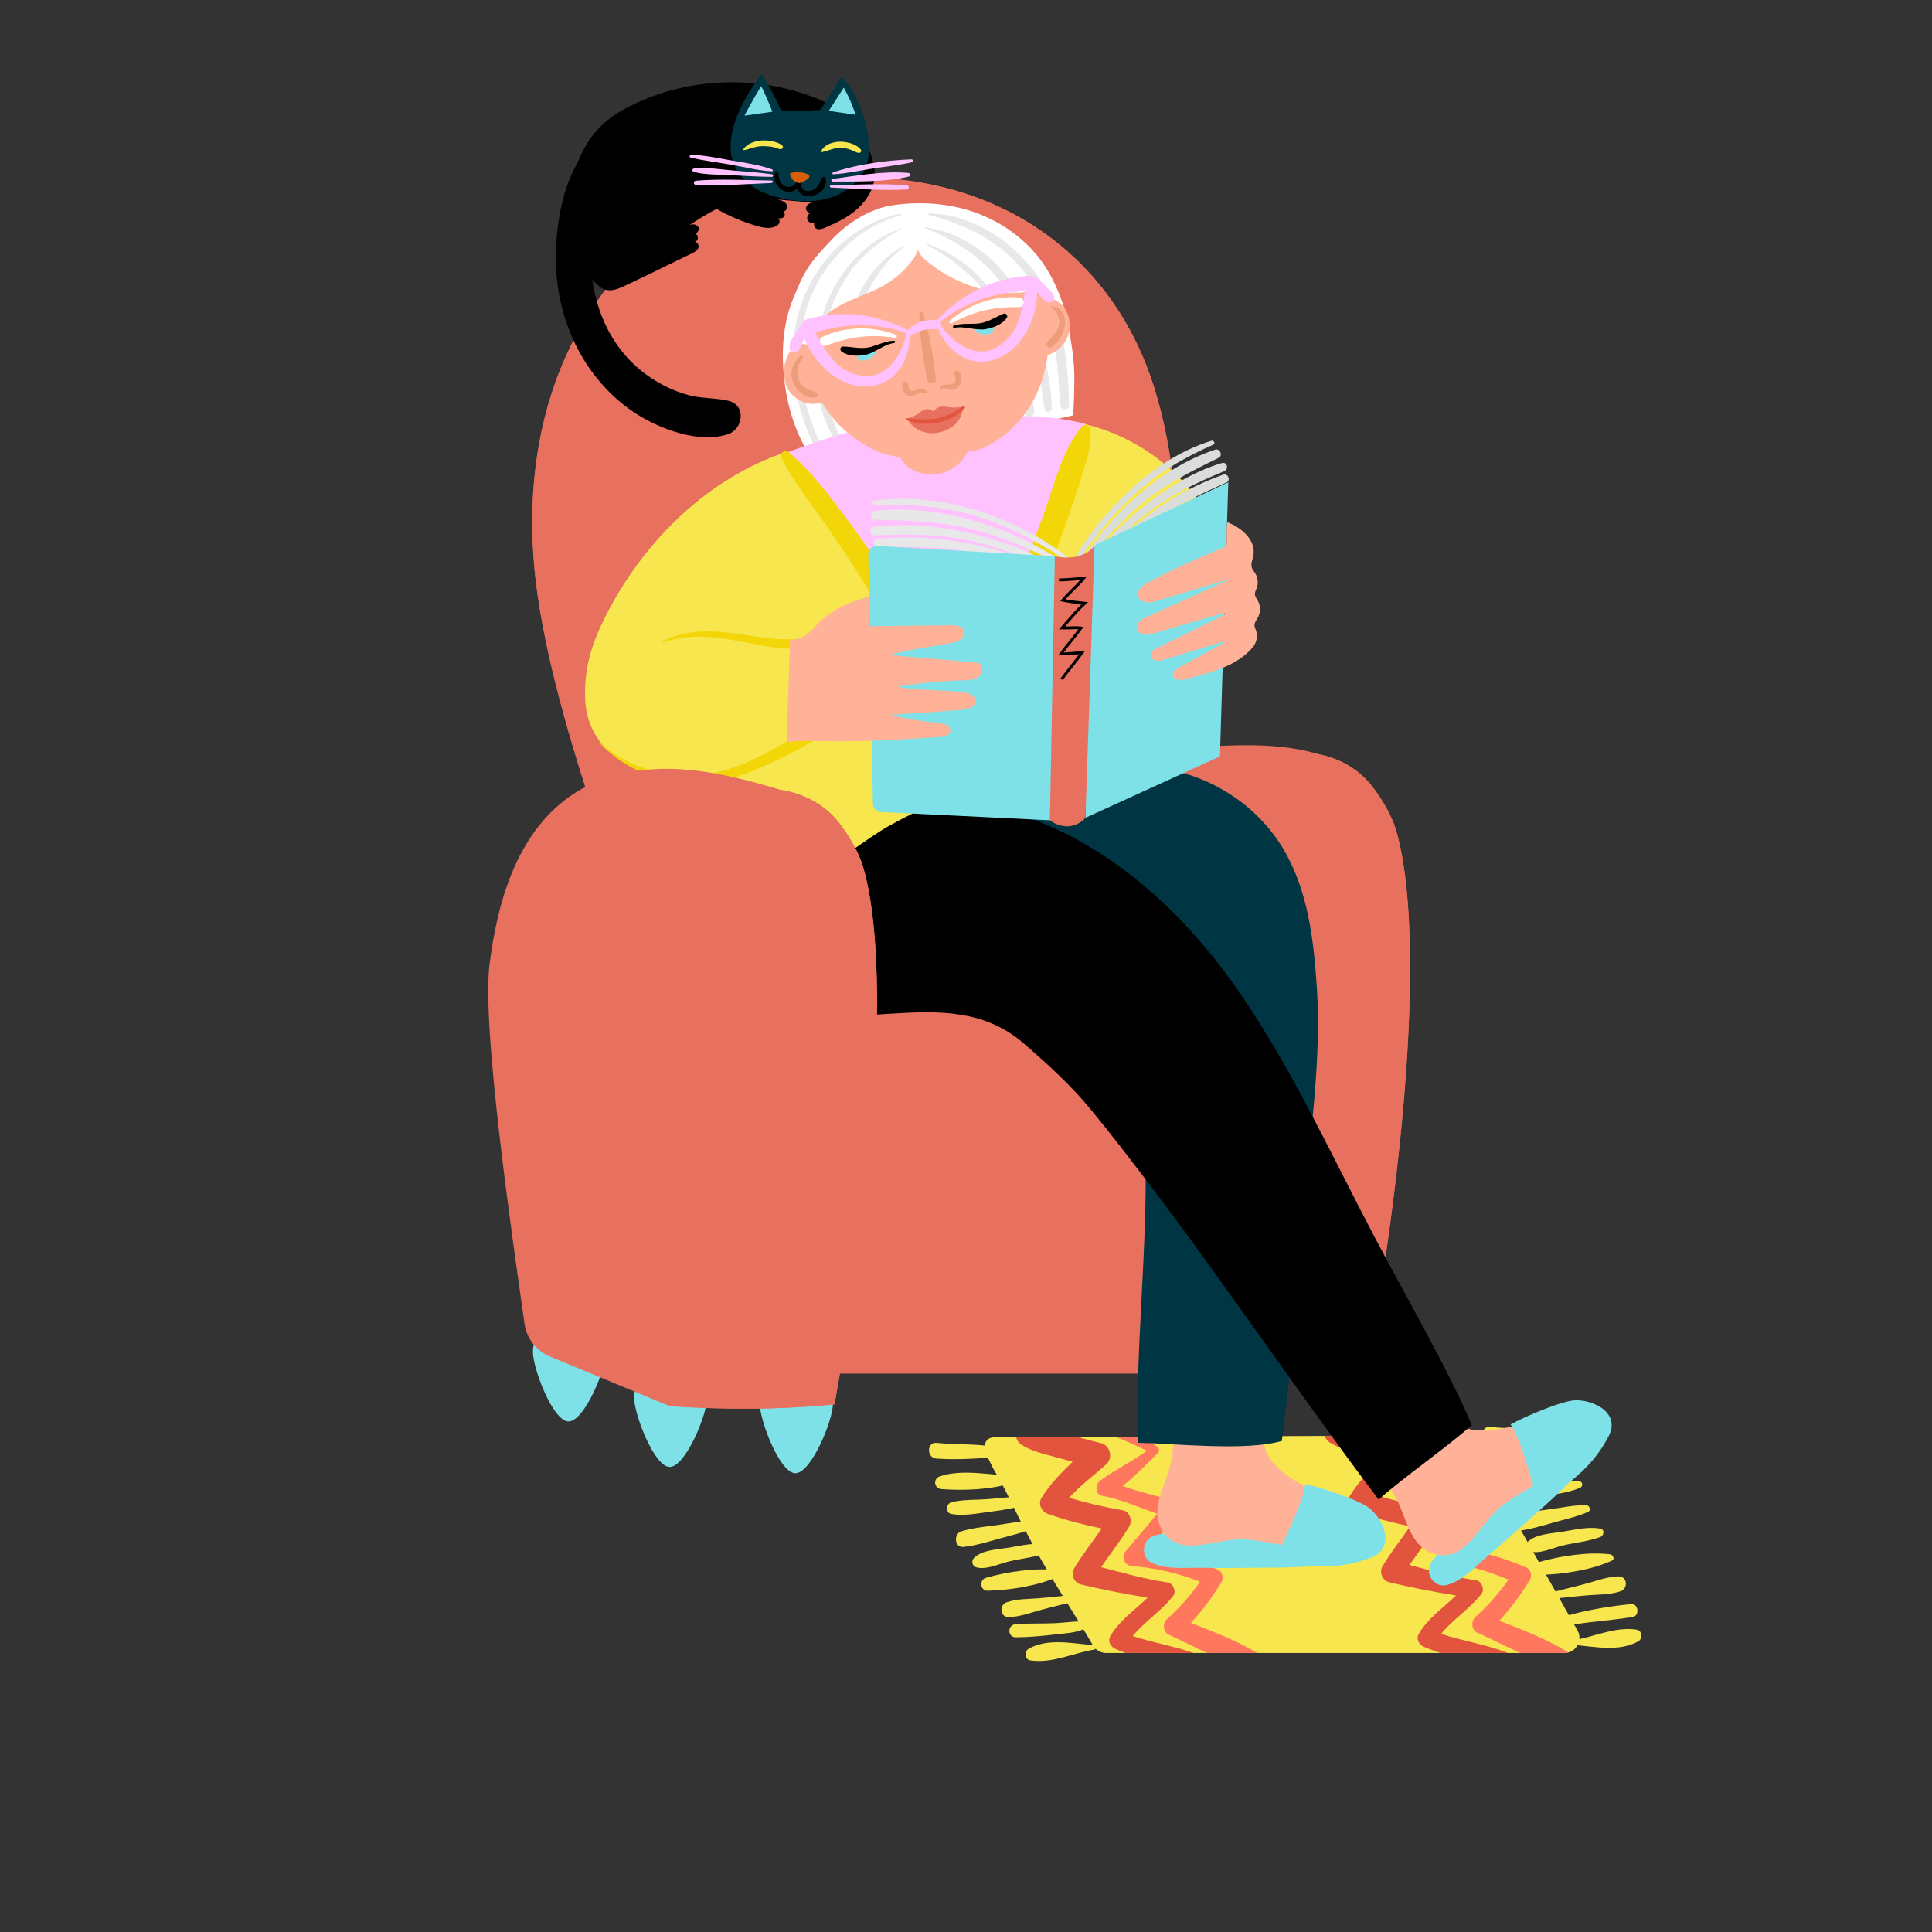 <?xml version="1.0" encoding="UTF-8"?>
<svg id="Illustrations" xmlns="http://www.w3.org/2000/svg" xmlns:xlink="http://www.w3.org/1999/xlink" viewBox="0 0 566.93 566.93">
  <rect x="0" y="0" width="566.93" height="566.93" fill="#333333" stroke="none"/>
  <defs>
    <style>
      .cls-1 {
        fill: none;
      }

      .cls-2 {
        fill: #ffb297;
      }

      .cls-3 {
        fill: #003643;
      }

      .cls-4 {
        fill: #e8705e;
      }

      .cls-5 {
        fill: #dbdddb;
      }

      .cls-6 {
        fill: #ff775c;
      }

      .cls-7 {
        fill: #ffc2ff;
      }

      .cls-8 {
        fill: #fff;
      }

      .cls-9 {
        fill: #e2543d;
      }

      .cls-10 {
        fill: #d85d09;
      }

      .cls-11 {
        fill: #f2d608;
      }

      .cls-12 {
        fill: #7ee1e8;
      }

      .cls-13 {
        fill: #7ee1e8;
      }

      .cls-14 {
        fill: #ed9d7a;
      }

      .cls-15 {
        clip-path: url(#clippath);
      }

      .cls-16 {
        fill: #f7e64d;
      }

      .cls-17 {
        fill: #e8e8e8;
      }
    </style>
    <clipPath id="clippath">
      <path class="cls-1" d="M459.02,485.05h-134.45c-1.59,0-3.05-.86-3.85-2.23-5.85-10.06-12.51-19.79-17.87-29.98-.71-1.34-1.42-2.69-2.12-4.03-3.1-5.89-5.7-12.01-9.15-17.64-.21-.34-.91-1.84-1.76-3.57-1.45-2.95-1.17-5.83,2.12-5.83l136.05-.57c1.6,0,3.08.86,3.87,2.26l31.04,54.97c1.67,2.96-.47,6.63-3.87,6.63Z"/>
    </clipPath>
  </defs>
  <path class="cls-16" d="M456.96,420.53c-6.36-1.75-13.2-1.11-19.73-1.79-2.92-.3-2.98,4.42,0,4.62,6.42.42,13.05-.04,19.44-.67,1.17-.11,1.56-1.8.29-2.15h0Z"/>
  <path class="cls-16" d="M459.06,428.42c-6.5-.34-14.63-2.02-20.89.16-2.05.71-1.65,3.56.5,3.72,6.44.49,14.49.2,20.67-1.78,1.16-.37.93-2.03-.28-2.09h0Z"/>
  <path class="cls-16" d="M463.32,434.66c-3.79-.26-7.56.34-11.34.61-3.42.25-7.08.03-10.41.91-1.6.43-1.78,3.1,0,3.42,3.49.63,7.18-.09,10.66-.56,3.85-.52,7.75-.94,11.36-2.42,1.03-.42.92-1.9-.27-1.98h0Z"/>
  <path class="cls-16" d="M465.46,441.67c-3.61-.04-7.34.77-10.91,1.25-3.36.45-6.72.78-9.98,1.76-2.41.72-2.1,4.91.62,4.59,3.66-.43,7.13-1.48,10.67-2.49,3.39-.97,6.91-1.69,10.13-3.12,1.01-.45.44-1.97-.54-1.99h0Z"/>
  <path class="cls-16" d="M469.61,448.55c-3.6-.59-7.33.27-10.89.89-3.22.56-8.14.63-10.52,3.1-.84.88-.48,2.39.72,2.72,3,.82,6.66-1.04,9.6-1.74,3.65-.87,7.58-1.19,11.09-2.51,1.04-.39,1.37-2.23,0-2.45h0Z"/>
  <path class="cls-16" d="M472.47,456.1c-6.36-.78-14.63.48-20.75,2.24-2.05.59-1.7,3.83.51,3.78,6.56-.15,14.77-1.43,20.74-4.15,1.02-.46.35-1.77-.51-1.87h0Z"/>
  <path class="cls-16" d="M455.75,469.1c3.45-.27,6.88-.72,10.34-.99,3.15-.25,6.44-.15,9.45-1.17,2.28-.78,2.02-4.41-.59-4.36-3.2.06-6.26,1.23-9.33,2.07-3.36.93-6.76,1.67-10.12,2.6-1,.27-.84,1.95.25,1.86h0Z"/>
  <path class="cls-16" d="M458.94,476.12c2.24.85,4.66.27,6.98-.01,4.39-.53,8.84-.9,13.2-1.63,2.12-.36,1.65-4-.51-3.78-6.43.65-13.46,1.8-19.67,3.66-.92.27-.82,1.46,0,1.77h0Z"/>
  <path class="cls-16" d="M461.67,482.67c6.09.47,13.37,2.16,19.08-1.04,1.3-.73,1.18-3.15-.45-3.41-6.29-1-12.73,2.16-18.8,3.17-.77.13-.51,1.23.17,1.28h0Z"/>
  <path class="cls-12" d="M207.55,409.95c0,5.05-6.42,20.63-11.09,20.51-4.53-.11-10.41-15.46-10.41-20.51s4.81-9.15,10.75-9.15,10.75,4.1,10.75,9.15Z"/>
  <path class="cls-12" d="M177.87,396.61c0,5.05-6.42,20.63-11.09,20.51-4.53-.11-10.41-15.46-10.41-20.51s4.81-9.15,10.75-9.15,10.75,4.1,10.75,9.15Z"/>
  <path class="cls-12" d="M244.43,411.8c0,5.05-6.42,20.63-11.09,20.51-4.53-.11-10.41-15.46-10.41-20.51s4.81-9.15,10.75-9.15,10.75,4.1,10.75,9.15Z"/>
  <path class="cls-16" d="M459.02,485.05h-134.45c-1.59,0-3.05-.86-3.85-2.23-5.85-10.06-12.51-19.79-17.87-29.98-.71-1.34-1.42-2.69-2.12-4.03-3.1-5.89-5.7-12.01-9.15-17.64-.21-.34-.91-1.84-1.76-3.57-1.45-2.95-1.17-5.83,2.12-5.83l136.05-.57c1.6,0,3.08.86,3.87,2.26l31.04,54.97c1.67,2.96-.47,6.63-3.87,6.63Z"/>
  <g class="cls-15">
    <g>
      <path class="cls-9" d="M444.3,485.82c-6.8-3.07-14.34-4.04-21.44-6.38,3.52-4.27,8.53-7.41,11.91-11.8.98-1.27-.01-3.67-1.59-3.91-6.62-.99-13.1-2.79-19.58-4.5,2.76-3.99,5.77-7.81,8.28-11.97.99-1.63.14-4.36-1.92-4.72-5.33-.91-10.56-2.11-15.71-3.69,3.25-3.64,7.5-6.73,10.95-9.9,2-1.84,1-5.47-1.61-6.1-3.73-.9-7.42-1.96-11.1-3.05-3.52-1.04-7.07-2.44-10.79-2.47-3.26-.02-4.12,4.2-1.59,5.88,3.07,2.04,6.89,2.82,10.39,3.8,1.58.44,3.16.87,4.75,1.29-3.41,3.27-6.78,6.78-9.11,10.57-1.16,1.88.02,4.1,1.94,4.77,5.16,1.78,10.4,3.16,15.73,4.24-2.71,3.9-5.66,7.62-8.1,11.7-1.04,1.73-.09,4.23,1.91,4.71,6.5,1.56,13.05,2.83,19.65,3.88-3.75,3.64-8.19,6.63-10.9,11.21-.97,1.64.05,3.27,1.6,3.92,8,3.35,17.05,5.1,25.74,4.7,1.07-.05,1.74-1.69.6-2.21Z"/>
      <path class="cls-6" d="M459.81,484.66c-6.03-3.79-13.12-6.39-19.85-9.09,3.38-3.65,6.33-7.62,8.95-11.91.69-1.12.35-3.07-.96-3.64-6.54-2.87-13.29-4.77-20.29-5.74,2.76-3.48,5.49-6.99,8.44-10.29,1.25-1.41.79-3.68-1.12-4.22-4.88-1.41-10.2-2.61-15.1-4.37,3.75-2.87,6.88-6.27,10.38-9.67.58-.56.4-1.48-.24-1.9-5.9-3.8-11.83-5.91-18.72-7.22-1.26-.24-1.79,1.57-.54,1.94,5.58,1.66,11.07,3.99,16.33,6.53-4.41,3.1-9.29,5.56-13.69,8.7-1.54,1.1-1.71,4.13.59,4.53,5.47.95,10.72,3.43,16.07,5.24-2.98,3.71-3.91,6.57-6.93,10.24-1.46,1.78-.65,4.85,1.68,5.03,6.88.54,11.44,2.18,17.83,4.7-2.8,4.06-6.08,7.7-9.76,11.03-1.28,1.16-1.07,3.77.58,4.52,7.85,3.57,15.97,8.13,24.31,10.4,2.92.8,4.54-3.23,2.03-4.81Z"/>
      <path class="cls-9" d="M353.8,486.46c-6.8-3.07-14.34-4.04-21.44-6.38,3.52-4.27,8.53-7.41,11.91-11.8.98-1.27-.01-3.67-1.59-3.91-6.62-.99-13.1-2.79-19.58-4.5,2.76-3.99,5.77-7.81,8.28-11.97.99-1.63.14-4.36-1.92-4.72-5.33-.91-10.56-2.11-15.71-3.69,3.25-3.64,7.5-6.73,10.95-9.9,2-1.84,1-5.47-1.61-6.1-3.73-.9-7.42-1.96-11.1-3.05-3.52-1.04-7.07-2.44-10.79-2.47-3.26-.02-4.12,4.2-1.59,5.88,3.07,2.04,6.89,2.82,10.39,3.8,1.58.44,3.16.87,4.75,1.29-3.41,3.27-6.78,6.78-9.11,10.57-1.16,1.88.02,4.1,1.94,4.77,5.16,1.78,10.4,3.16,15.73,4.24-2.71,3.9-5.66,7.62-8.1,11.7-1.04,1.73-.09,4.23,1.91,4.71,6.5,1.56,13.05,2.83,19.65,3.88-3.75,3.64-8.19,6.63-10.9,11.21-.97,1.64.05,3.27,1.6,3.92,8,3.35,17.05,5.1,25.74,4.7,1.07-.05,1.74-1.69.6-2.21Z"/>
      <path class="cls-6" d="M369.31,485.3c-6.03-3.79-13.12-6.39-19.85-9.09,3.38-3.65,6.33-7.62,8.95-11.91.69-1.12.35-3.07-.96-3.64-6.54-2.87-13.29-4.77-20.29-5.74,2.76-3.48,5.49-6.99,8.44-10.29,1.25-1.41.79-3.68-1.12-4.22-4.88-1.41-10.2-2.61-15.1-4.37,3.75-2.87,6.88-6.27,10.38-9.67.58-.56.4-1.48-.24-1.9-5.9-3.8-11.83-5.91-18.72-7.22-1.26-.24-1.79,1.57-.54,1.94,5.58,1.66,11.07,3.99,16.33,6.53-4.41,3.1-9.29,5.56-13.69,8.7-1.54,1.1-1.71,4.13.59,4.53,5.47.95,10.72,3.43,16.07,5.24-2.98,3.71-6.16,7.28-9.18,10.94-1.46,1.78-.5,4.24,1.83,4.43,6.88.54,13.54,2.08,19.92,4.59-2.8,4.06-6.08,7.7-9.76,11.03-1.28,1.16-1.07,3.77.58,4.52,7.85,3.57,15.97,8.13,24.31,10.4,2.92.8,4.54-3.23,2.03-4.81Z"/>
    </g>
  </g>
  <rect class="cls-4" x="238.69" y="227.16" width="146.7" height="175.91"/>
  <path class="cls-7" d="M244.56,271.29c-.37,4.43-.74,8.94.18,13.28.93,4.35,3.36,8.59,7.3,10.64,4.71,2.44,10.37,1.32,15.61.53,4.84-.73,9.73-1.13,14.63-1.19,7.55-.1,15.68.46,22.03-3.64,6.63-4.28,9.52-12.78,9.17-20.66-.35-7.88-3.41-15.36-6.43-22.65"/>
  <path class="cls-4" d="M353.5,219.1c14.65-.77,30.35-1.28,42.8,6.49-3.91,9.86-7.83,19.74-12.85,29.07-2.7,5.02-5.86,10.03-10.59,13.21-.51.34-1.07.68-1.69.67-.73,0-1.36-.48-1.93-.93-11.35-8.99-21.76-19.16-31-30.31-1.79-2.16-3.62-4.43-6.13-5.7"/>
  <path class="cls-4" d="M409.61,243.43c-1.27-4.25-4.19-9.07-6.89-12.6-5.38-7.03-14.52-10.71-23.33-9.91-8.81.8-17.01,5.5-23.03,11.98-10.75,11.57-12.61,27.22-13.64,42.33-2.82,41.6,2.97,85.79,10.3,126.66,17.38,1.04,31.1,1.04,48.26-.54,13.5-75.41,15.68-133.23,8.33-157.93Z"/>
  <path class="cls-4" d="M409.61,243.43c-1.27-4.25-4.19-9.07-6.89-12.6-5.38-7.03-14.52-10.71-23.33-9.91-8.81.8-17.01,5.5-23.03,11.98-10.75,11.57-12.61,27.22-13.64,42.33-2.82,41.6,2.97,85.79,10.3,126.66,17.38,1.04,31.1,1.04,48.26-.54,13.5-75.41,15.68-133.23,8.33-157.93Z"/>
  <path class="cls-4" d="M403.7,273.05c.39,52.04-18.18,102.19-16.59,108.37-9.03-28.47-21.48-55.72-26.41-91.82-2.1-15.42-3-46.31,14.42-54.21,10.97-4.98,21.11,4.24,24.58,13.75,2.78,7.6,3.94,15.8,4,23.91Z"/>
  <path class="cls-12" d="M394.29,454.49c-8.78-2.65-18.68-2.29-27.77-2.87-4.41-.28-8.82-.56-13.23-.84-4.7-.31-10.23-1.63-14.74-.1-3.52,1.19-3.93,6.34-.51,7.95,4.34,2.05,9.94,1.34,14.67,1.43,4.67.08,9.33.08,14,0,9.1-.14,18.98.31,27.8-2.22,1.82-.52,1.31-2.89-.22-3.35h0Z"/>
  <path class="cls-2" d="M370.88,421.52c-.66,5.86,4.8,10.46,9.89,13.45,6.33,3.73,12.97,6.74,19.76,9.51,1.94.79,4.1,1.81,4.72,3.82.52,1.69-.31,3.56-1.6,4.77-7.58,7.08-30.94-1.89-40.41-1.36-5.07.29-10.45,2.22-15.5,1.73-5.11-.49-8.48-5.43-8.12-10.29.27-3.71,1.87-7.26,3.08-10.73,1.21-3.48,1.52-7.16,1.69-10.81"/>
  <path class="cls-12" d="M375.01,456.13c2.58-6.5,6.89-13.76,8.04-20.66,4.67,1.07,13.72,4.02,17.85,6.44,4.44,2.6,9.46,12.12,1.33,15.19-7.31,2.76-13.13,2.87-20.91,2.35"/>
  <path class="cls-12" d="M464.27,424.87c-8.35,3.8-15.55,10.59-22.77,16.16-3.5,2.7-7,5.4-10.5,8.09-3.74,2.87-8.77,5.52-11.15,9.64-1.86,3.22,1.22,7.36,4.86,6.32,4.62-1.32,8.36-5.54,11.97-8.6,3.56-3.02,7.07-6.09,10.53-9.23,6.75-6.11,14.47-12.28,19.44-20,1.03-1.59-.93-3.03-2.38-2.38h0Z"/>
  <path class="cls-2" d="M424.93,415.52c3.37,4.84,10.51,4.7,16.31,3.59,7.22-1.38,14.2-3.48,21.13-5.88,1.98-.68,4.28-1.34,6.06-.24,1.51.93,2.12,2.88,1.94,4.64-1.03,10.32-24.5,18.98-31.27,25.63-3.62,3.56-6.4,8.56-10.51,11.52-4.16,3-9.95,1.51-12.89-2.38-2.25-2.97-3.39-6.69-4.76-10.09-1.38-3.41-3.58-6.38-5.86-9.24"/>
  <path class="cls-3" d="M336.51,225.09c16.14.76,31.63,10.01,39.96,23.85,7.36,12.23,9.06,26.97,9.97,41.21,1.31,20.47-1.9,42.22-3.7,62.69-1.94,22.18-3.58,47.94-6.61,70.01-10.71,3.05-31.14.74-42.28.52-.71-26.95,2.96-57.7,2.25-84.64-.19-7.21,3.64-10.56,1.74-17.52-1.16-4.26-2.94-8.32-4.81-12.32-3.23-6.91-6.77-13.67-10.61-20.26-5.56-9.54-11.76-18.68-17.95-27.82-7.85-11.58-15.69-23.15-23.54-34.73"/>
  <path d="M285.06,234.85c6.57,1.76,13.12,3.61,19.45,6.12,25.04,9.91,45.25,29.57,60.33,51.89s26.45,47.3,39.03,71.11c7.93,15.01,21.79,39.25,28.01,54.21-6.84,6.18-20.48,15.67-27.32,21.85-20.22-26.6-46.16-64.71-66.38-91.31-5.97-7.85-11.95-15.71-18.23-23.32-5.86-7.09-12.45-13.05-19.39-19.09-20.47-17.8-46.35-3.1-72.48-10.38-1.26-.35-2.63-25.9-3.28-27.03-.54-.94-.41-2.1-.26-3.16,1.35-9.16,4.15-18.1,8.27-26.39"/>
  <path class="cls-4" d="M345.55,211.61c.31-11.02.45-22.04.44-33.06-.03-22.12-.78-44.59-7.57-65.64-13.07-40.52-48.81-62.68-90.93-60.69-18.57.87-36.87,6.64-52.63,16.49-13.65,8.53-24.72,25.2-30.58,39.99-7.32,18.44-9.31,38.59-7.44,58.27,2.02,21.3,9.37,46.92,15.98,67.27"/>
  <path class="cls-4" d="M345.55,211.61c.31-11.02.45-22.04.44-33.06-.03-22.12-.78-44.59-7.57-65.64-13.07-40.52-48.81-62.68-90.93-60.69-18.57.87-36.87,6.64-52.63,16.49-13.65,8.53-24.72,25.2-30.58,39.99-7.32,18.44-9.31,38.59-7.44,58.27,2.02,21.3,9.37,46.92,15.98,67.27"/>
  <path class="cls-16" d="M287.2,231.26c-9,2.63-17.71,6.29-25.9,10.85-7.6,4.23-14.13,10.32-22.17,13.52-3.02-9.07-8.88-15.83-16.48-21.39-2.99-2.19-6.21-4.06-9.38-5.99-5.02-3.05-10.04-6.29-13.8-10.8-4.19-5.03-8.69-15.51-.82-19.79,1.27-.69,2.73-.91,4.15-1.1,12.9-1.74,26.01-2.43,38.95-.95s25.72,5.16,36.95,11.74"/>
  <path d="M244.67,31.41c-1.73-1.13-3.62-1.98-5.55-2.73-16.83-6.61-36.36-5.98-52.73,1.71-3.44,1.62-6.77,3.55-9.56,6.14-4.49,4.17-7.38,9.91-8.61,15.91-1.53,7.46-.6,15.32,1.62,22.54.92,2.99,2.54,5.73,4.74,7.96.89.9,1.93,1.77,3.18,2.1,1.71.44,3.5-.22,5.1-.96,6.73-3.1,13.37-6.48,20.07-9.68.83-.4,1.73-.87,2.02-1.74s-.62-2.03-1.42-1.59c.17-.04.33-.09.48-.15,1.22-.5.92-2.4-.4-2.43,0,0-.02,0-.02,0,.97.35,1.84-1.11,1.26-1.96s-1.9-.88-2.77-.32c2.66-1.75,5.37-3.44,8.19-4.91,3.67,2.11,7.59,3.78,11.66,4.96,1.73.51,3.61.92,5.31.33.63-.22,1.26-.62,1.47-1.26s-.22-1.48-.89-1.46c.72.29,1.65.34,2.19-.22s.18-1.78-.59-1.69c.92.56,1.96-.95,1.45-1.9-.5-.95-1.69-1.28-2.74-1.51,3.41.29,6.82.59,10.23.88-.86.11-1.72.72-1.84,1.58s.83,1.76,1.62,1.39c-.95.15-1.57,1.34-1.15,2.21s1.75,1.11,2.45.45c-.86.23-.68,1.67.13,2.05s1.75.04,2.57-.31c3.45-1.46,6.88-3.14,9.64-5.68,2.76-2.54,4.81-6.04,4.88-9.79.04-2.1-.53-4.17-1.19-6.17-.83-2.49-1.81-4.93-2.93-7.3"/>
  <path class="cls-16" d="M317.54,124.26c12.7,2.84,24.35,10.15,32.45,20.34.84,1.06,1.69,2.36,1.35,3.67-.2.77-.78,1.37-1.34,1.93-12.44,12.31-28.28,21.15-45.28,25.29-.63.15-1.31.3-1.91.07-.65-.25-1.07-.87-1.41-1.47-3.73-6.43-4.19-14.65-1.2-21.46"/>
  <path class="cls-5" d="M314.14,167.76c5.47-8.03,11.16-15.79,18.36-22.39,7.08-6.49,14.81-11.04,23.54-14.9.65-.29.19-1.34-.48-1.14-17.72,5.32-33.67,22.05-42.18,37.97-.27.51.45.92.77.45h0Z"/>
  <path class="cls-5" d="M315.62,169.33c5.51-7.75,11.36-14.75,18.65-20.91,7.12-6.03,15.01-10,23.32-14.07,1.33-.65.4-2.87-1.01-2.4-17.63,5.87-32.78,21.01-41.73,36.92-.29.52.45.93.78.46h0Z"/>
  <path class="cls-5" d="M318.74,168.18c6.12-6.14,11.29-12.73,18.32-17.99,6.91-5.17,14.21-8.63,22.15-11.91,1.43-.59.92-2.87-.66-2.4-8,2.38-15.75,7.07-22.27,12.21-6.72,5.31-13.99,12.04-17.93,19.78-.12.24.18.5.39.3h0Z"/>
  <path class="cls-5" d="M320.93,167.66c5.69-5.75,11.92-11.1,18.67-15.58,6.45-4.29,13.33-7.35,20.35-10.54,1.27-.58.37-2.74-.96-2.27-14.99,5.25-28.78,15.47-38.69,27.77-.35.43.22,1.04.63.63h0Z"/>
  <path class="cls-8" d="M313.52,95.56c-.88-5.1-3.09-10.95-5.67-15.48-4.78-8.42-12.95-14.71-22.11-17.87-7.62-2.63-15.87-3.15-23.82-1.98-6.66.98-13.34,5.26-17.93,10.15-2,2.13-4.71,4.99-6.36,7.4-2.2,3.23-3.3,6.07-4.81,9.67-3.5,8.36-3.67,17.79-2.3,26.75,1.03,6.73,3.33,13.43,6.97,19.22,7.91-.63,15.81-1.27,23.72-1.9,17.44-1.4,36.42-5.83,53.5-9.59.46-.1.54-9.18.55-10.26.07-5.73-.79-10.44-1.77-16.11Z"/>
  <path class="cls-17" d="M272.17,71.96c22.64,12.42,26.47,29.51,28.3,48.87.21,2.19,3.32,1.81,3-.41-2.85-19.85-10.35-41.52-31.08-48.75-.43-.15-.62.13-.22.29h0Z"/>
  <path class="cls-17" d="M271.34,66.93c10.67,3.96,19.46,10.74,25.66,20.35,6.54,10.14,7.81,21.22,9.53,32.84.18,1.2,2.16.91,2.11-.29-.84-22.25-12.39-49.55-37.23-53.13-.15-.02-.21.17-.06.23h0Z"/>
  <path class="cls-17" d="M272.27,63c11.78,3.04,22.31,8.29,29.48,18.48,7.83,11.11,8.59,24.26,9.34,37.36.1,1.69,2.7,1.71,2.64,0-.43-13.72-1.74-28.1-10.37-39.38-7.17-9.37-18.97-16.86-31.04-16.81-.2,0-.24.3-.05.35h0Z"/>
  <path class="cls-17" d="M263.99,62.69c-12.95,2.96-23,12.13-28.02,24.37-5.69,13.87-3.68,29.52,2.45,42.86.55,1.2,2.32.16,1.77-1.04-5.87-12.77-7.69-27.77-2.52-41.11,4.46-11.51,14.47-21.26,26.48-24.52.37-.1.21-.66-.16-.57h0Z"/>
  <path class="cls-17" d="M264.63,66.92c-24.51,8.71-32.17,41.9-19.18,63.13.6.98,2.04.12,1.53-.9-6.01-12.02-7.59-24.73-3.42-37.64,3.6-11.15,10.78-19.04,21.13-24.42.09-.05.03-.2-.07-.16h0Z"/>
  <path class="cls-17" d="M264.82,72.38c-18.94,10.29-20.97,40.4-12.9,58.08.58,1.28,2.47.17,1.89-1.11-8.06-17.82-4.85-44.25,11.2-56.73.15-.11-.04-.33-.19-.25h0Z"/>
  <path class="cls-7" d="M224.13,135.23c16.44-5.96,25.33-9.46,37.19-10.7,14.88-1.55,24.73-2.61,39.69-2.42,6.13.08,11.93.9,17.37,2.21-5.92,15.76-11.85,31.51-17.77,47.27-.25.66-.52,1.35-1.04,1.82-.65.59-1.58.73-2.45.85-2.64.36-5.28.72-7.92,1.08-15.88,2.16-32.01,4.31-47.85,1.91"/>
  <path class="cls-11" d="M317.41,125.24c-5.75,6.88-8.14,17.32-11.15,25.62-1.67,4.61-3.37,9.21-5.1,13.8-1.62,4.32-4.15,9.26-4.07,13.93.04,2.16,2.83,3.48,4.39,1.82,2.92-3.11,4.18-7.64,5.71-11.55,1.88-4.82,3.6-9.7,5.34-14.57,1.65-4.61,3.27-9.23,4.72-13.91,1.39-4.47,3.02-9.31,2.78-14.04-.06-1.21-1.71-2.18-2.63-1.09h0Z"/>
  <path class="cls-17" d="M313.93,164c-15.33-12.2-37.76-19.83-57.42-17.07-.7.1-.52,1.24.17,1.22,10.11-.26,19.73.32,29.5,3.22,9.85,2.93,18.63,7.8,27.22,13.33.42.27.94-.38.54-.7h0Z"/>
  <path class="cls-17" d="M314.66,166.65c-16.2-11.37-37.8-18.88-57.77-16.73-1.64.18-1.73,2.6,0,2.62,10.08.12,19.75.46,29.57,3.08,9.91,2.64,18.86,6.78,27.74,11.81.52.29.93-.45.46-.78h0Z"/>
  <path class="cls-17" d="M310.72,167.28c-7.53-5.65-17.69-8.89-26.76-10.96-8.89-2.02-18.63-2.93-27.69-1.66-1.39.19-1.06,2.51.33,2.44,9.62-.47,18.73-.42,28.23,1.59,9.08,1.92,17.09,5.8,25.7,9.04.28.11.39-.3.19-.45h0Z"/>
  <path class="cls-17" d="M308.47,167.39c-15.49-7.41-33.68-10.93-50.85-9.32-1.56.15-1.63,2.51,0,2.49,8.84-.12,17.45-.23,26.22,1.18,8.27,1.33,16.43,3.59,24.29,6.47.47.17.8-.59.34-.81h0Z"/>
  <path class="cls-16" d="M254.7,195.2c-.34,4.93-1.64,9.43-1.71,14.35-14.23,2.75-25.37,14.16-39.31,18.12-16.6,4.71-40.95-2.3-41.96-22.17-.22-4.25.21-8.54,1.26-12.66,1.04-4.08,2.68-7.98,4.57-11.74,10.74-21.41,29.04-39.9,51.61-47.94,1.87,2.41,21,27.67,25.66,32.84.26,11.53.59,22.81-.73,34.32"/>
  <path class="cls-11" d="M229.29,134.42c4.31,8.14,10.35,15.57,15.54,23.18,2.49,3.65,4.91,7.33,7.28,11.06s4.37,7.83,7.86,10.39c1.98,1.45,4.08-.94,3.74-2.87-.73-4.16-3.99-8.07-6.34-11.49-2.65-3.86-5.37-7.68-8.16-11.44-5.28-7.11-10.89-14.84-17.74-20.5-1.19-.98-2.96.23-2.18,1.69h0Z"/>
  <path class="cls-2" d="M236.35,101c-.91-.18-2.56.17-2.83.34-.83.5-1.43,1.3-1.91,2.14-1.9,3.3-2.21,7.61-.27,10.88,1.94,3.27,6.28,5.09,9.81,3.66,2.25,3.91,5.33,7.34,8.95,10.03,4.13,3.08,8.77,5.7,14.02,6.02.62,1.64,2,2.89,3.54,3.73,2.84,1.55,6.32,1.86,9.39.83s5.66-3.38,6.99-6.32c2.29.07,4.53-.76,6.54-1.88,9.89-5.5,15.74-15.73,16.9-26.8.37-3.55.33-7.14.03-10.7-.05-.55-1.07-8.73-1.4-8.61-11.4,4.36-25.68-.37-34.6-8.1-.93-.8-1.86-1.77-1.99-2.99-2.02,4.37-5.64,7.76-9.7,10.24-4.36,2.67-9.36,3.84-13.78,6.41-4.42,2.57-8.36,6.65-9.09,11.71.05-.34-.21-.52-.61-.59Z"/>
  <path class="cls-14" d="M269.77,92.01c-.04,6.33,1.12,13.45,2.38,19.63.28,1.38,2.67,1.1,2.5-.34-.75-6.35-1.83-13.37-3.87-19.43-.18-.54-1-.46-1.01.14h0Z"/>
  <path class="cls-12" d="M285.99,96.89c1.25,1.27,3.47,1.77,5.03.77,1.45-.93.03-3.28-1.34-2.29-.89.65-2.12.22-3.14.19-.69-.02-1.01.86-.55,1.33h0Z"/>
  <path class="cls-7" d="M275.32,94.96c7.49-6.34,16.96-9.41,26.68-9.63,2.85-.06,2.83-4.59,0-4.42-10.76.64-20.09,5.53-27.32,13.41-.4.44.2,1.02.64.64h0Z"/>
  <path class="cls-7" d="M274.74,94.73c2.27,7.99,9.84,13.85,18.16,10.39,7.9-3.29,12.21-13.56,11.36-21.72-.17-1.61-2.64-2.26-3.04-.41-1.34,6.22-1.19,12.53-6.35,17.18-7.5,6.77-14.91.81-19.66-5.63-.16-.22-.55-.1-.47.2h0Z"/>
  <path class="cls-7" d="M267.23,98.57c1.43-.91,3.06-1.66,4.74-1.92,1.41-.21,2.89.38,4.05-.55.32-.25.32-.78.14-1.11-.87-1.59-3.48-1.15-4.97-.84-2.03.42-3.74,1.42-5.05,3.03-.59.73.16,1.98,1.08,1.39h0Z"/>
  <path d="M280.06,96.22c3-.68,6.2.93,9.33.34,2.29-.43,4.73-1.37,6.07-3.35.37-.55-.26-1.42-.9-1.17-2.71,1.05-4.8,2.72-7.85,2.92-2.39.16-4.5-.16-6.83.6-.42.14-.25.76.18.67h0Z"/>
  <path class="cls-8" d="M279.29,94.89c6.41-3.6,12.41-4.89,19.72-4.77,1.83.03,1.76-2.64,0-2.8-7.25-.68-14.87,2.06-20.29,6.83-.41.36.12,1,.57.74h0Z"/>
  <path class="cls-12" d="M256.1,102.24c-.88.35-1.99,1.22-2.96.94-1.65-.47-2.37,2.19-.71,2.56,1.82.4,3.78-.68,4.55-2.35.25-.54-.18-1.42-.88-1.14h0Z"/>
  <path class="cls-7" d="M266.8,97.06c-9.42-4.89-19.85-6.38-30.13-3.33-2.73.81-1.52,5.17,1.17,4.26,9.33-3.15,19.28-3.53,28.6-.1.48.18.8-.59.35-.83h0Z"/>
  <path class="cls-7" d="M266.35,97.4c-2.11,7.12-6.23,14.95-15.08,12.55-7.28-1.98-9.64-8.66-13.24-14.38-.93-1.48-3.26-.54-2.83,1.19,1.98,7.94,9.5,16.26,18.06,16.66,9.02.42,14.19-7.61,13.59-15.96-.02-.28-.42-.36-.5-.07h0Z"/>
  <path d="M262.33,99.98c-2.39.08-4.33,1.08-6.58,1.75-2.98.88-5.44.02-8.38-.04-.85-.02-1.01,1.05-.4,1.49,1.79,1.29,4.3,1.34,6.44,1.04,3.29-.46,5.75-3.15,8.92-3.55.43-.05.46-.71,0-.69h0Z"/>
  <path class="cls-8" d="M262.84,98.23c-6.86-2.67-14.87-2.47-21.56.65-1.42.66-.41,3.13,1.08,2.56,6.77-2.6,13.03-3.47,20.23-2.3.6.1.82-.69.25-.91h0Z"/>
  <path class="cls-14" d="M276.15,114.44c.93-1.14,2.02-.03,3.18-.04.85,0,1.63-.45,2.13-1.12.82-1.1,1.17-4.27-.75-4.53-.36-.05-.69.14-.7.53-.02.8.55,1.45.39,2.29-.22,1.09-.92,1.29-1.9,1.24-1.15-.05-2.46.08-2.85,1.34-.08.27.3.52.49.29h0Z"/>
  <path class="cls-14" d="M271.76,115.36l.08-.12c.12-.2.07-.45-.08-.61-.68-.77-1.64-.69-2.54-.36-.63.23-1.3.69-1.96.31-.83-.47-.65-1.32-.88-2.1-.18-.63-1.01-.71-1.35-.18-.99,1.55.48,3.91,2.24,3.97,1.08.04,1.7-.74,2.66-1.03.43-.13.69-.03,1.1.1.13.04.21.16.37.16.13,0,.29,0,.36-.13h0Z"/>
  <path class="cls-4" d="M282.8,119.22s-.78,2.82-.93,3.12c-.47.95-1.06,1.83-1.9,2.48-1.75,1.35-3.9,2.23-6.12,2.3-2.55.08-5.15-.96-6.78-2.92-.35-.43-.66-.89-1.06-1.28,1.07-.28,2.1-.72,3.04-1.3.84-.52,1.48-1.22,2.46-1.47.93-.23,2.05.02,2.56.84.15-.92,1.1-1.53,2.03-1.65s1.86.1,2.79.2c1.31.14,2.65.04,3.92-.31Z"/>
  <path class="cls-9" d="M265.95,123.18c5.21,2.37,13.48,1.07,17.16-3.51.21-.26-.06-.71-.38-.5-2.68,1.77-5.14,3.24-8.38,3.72-2.8.42-5.48,0-8.28-.16-.23-.01-.33.34-.12.44h0Z"/>
  <path class="cls-2" d="M306.03,87.57c2.84-.66,5.77,1.39,7.01,4.03,1.22,2.59,1.11,5.77-.27,8.28-1.38,2.51-4,4.3-6.84,4.66"/>
  <path class="cls-7" d="M302.31,81.55c-.76,1.24.98,2.79,1.71,3.65,1,1.18,2.08,3.07,3.6,3.52,1.06.31,1.91-.7,1.7-1.7-.21-.98-.98-1.55-1.67-2.23-.64-.63-1.28-1.27-1.91-1.9s-2.57-2.75-3.43-1.34h0Z"/>
  <path class="cls-7" d="M236.33,94.75c-1.27.75-2.18,1.91-2.98,3.13-.76,1.16-1.84,2.82-1.68,4.25.14,1.19,1.41,1.81,2.36.98s1.38-2.51,1.91-3.71c.56-1.24,1.21-2.45,1.52-3.78.15-.64-.53-1.22-1.13-.87h0Z"/>
  <path class="cls-14" d="M308.58,90.4c2.15,1.58,2.8,3.7,1.72,6.2-.68,1.57-1.86,2.48-2.98,3.7-.76.83.21,2.2,1.23,1.6,3.9-2.31,6.41-10.87.26-12.03-.34-.06-.5.34-.23.54h0Z"/>
  <path class="cls-14" d="M234.84,104.46c-2.33,2.1-3.32,5.05-1.99,8.03,1.04,2.33,3.85,4.72,6.54,4.14.62-.13.8-1.15.19-1.42-1.91-.85-3.76-1.11-4.89-3.16-1.16-2.1-.72-5.12.82-6.92.39-.46-.21-1.08-.67-.67h0Z"/>
  <path class="cls-11" d="M194.57,188.55c7.66-2.79,15.74-1.69,23.54-.17,6.28,1.22,13.69,3.03,20.01,1.25,1.14-.32.92-2.07-.28-2.07-4.2-.02-8.24.23-12.44-.29-3.84-.47-7.66-1.16-11.51-1.6-6.79-.77-13.29-.62-19.47,2.5-.21.1-.06.46.16.38h0Z"/>
  <path class="cls-11" d="M175.79,217.94c8.31,8.38,18.77,12.51,30.65,11.77,5.81-.36,11.37-2.09,16.67-4.42,6.35-2.8,13.32-6.15,18.97-10.18,1.24-.88.55-3.23-1.12-2.65-5.08,1.77-9.66,5.06-14.39,7.6-5.4,2.9-11,5.56-17.07,6.69-11.92,2.23-24.49-.74-33.57-8.95-.09-.08-.23.05-.14.14h0Z"/>
  <path class="cls-1" d="M312.84,166.12c1.95-4.74,5.94-8.29,9.87-11.58,4.22-3.53,8.53-6.97,12.92-10.3"/>
  <path class="cls-3" d="M255,44.32c.02,6.38-5.11,11.55-10.9,13.54-4.46,1.53-9.35,1.45-13.97.51-3.93-.79-7.83-2.23-10.87-4.85-10.26-8.81-2.08-23.31,4.15-31.79,2.14,3.15,3.97,6.51,5.49,10.01.09.21.2.44.4.56.15.09.33.1.51.11,3.63.17,7.27.11,10.89-.16,2.14-3.11,4.21-6.68,6.34-9.8,5.06,5.92,7.95,14.09,7.98,21.87Z"/>
  <path class="cls-16" d="M218.43,44.06c1.78-.39,3.23-1.14,5.13-1.17s3.35.15,5.05.81c1,.39,1.57-.66.75-1.19-2.99-1.93-8.9-1.89-11.19,1.21-.13.18.09.39.27.35h0Z"/>
  <path class="cls-16" d="M241.26,44.61c1.67-.3,3.43-1.25,5.21-1.23,2.03.03,3.17.52,4.93,1.34,1,.47,1.82-.25.96-1.11-2.6-2.63-9.39-2.99-11.37.67-.1.18.06.37.26.33h0Z"/>
  <path d="M234.74,52.42c-.73.94-.97,2.3-.53,3.44.46,1.18,1.78,1.67,2.96,1.71,2.74.1,5.64-2.24,5.17-5.14-.12-.75-1.11-.55-1.33,0-.61,1.53-1.14,3.01-2.93,3.48-1.1.29-2.27.18-2.78-.94-.38-.85-.15-1.5-.19-2.39,0-.17-.25-.31-.37-.15h0Z"/>
  <path d="M234.2,52.92c-.52.25-.55.7-.91,1.12-.61.71-1.58.96-2.47.72-1.98-.54-2.3-2.37-2.47-4.11-.05-.5-.72-.63-.89-.12-.8,2.39.87,5.25,3.33,5.71,1.12.21,2.22-.08,3.08-.84.67-.59,1.42-1.61.74-2.42-.1-.12-.29-.12-.42-.05h0Z"/>
  <path class="cls-10" d="M234.8,53.67c.78-.29,2.51-.98,2.71-1.83s-2.14-1.25-2.79-1.32c-1.01-.12-2.06,0-2.96.41.19.67.39,1.37.92,1.88.4.38.94.61,1.46.84.11.05.22.09.34.09.11,0,.21-.03.32-.07Z"/>
  <path class="cls-7" d="M244.52,51.14c3.63-.17,7.21-.98,10.79-1.56,4.08-.66,8.24-1.05,12.27-1.95.49-.11.38-.89-.12-.87-7.37.27-16.05,1.46-23.01,3.84-.28.1-.25.56.07.54h0Z"/>
  <path class="cls-7" d="M244.31,53.29c7.12-.07,15.49.21,22.42-1.5.61-.15.42-.97-.14-1.03-7.1-.68-15.32.81-22.38,1.77-.43.06-.32.76.1.76h0Z"/>
  <path class="cls-7" d="M243.87,55.05c7.35.27,14.87.98,22.21.57.81-.05.79-1.18,0-1.24-7.33-.62-14.86-.12-22.21-.06-.47,0-.47.71,0,.73h0Z"/>
  <path class="cls-7" d="M226.61,49.72c-3.97-1.42-8.35-1.98-12.49-2.72-3.73-.67-7.5-1.46-11.3-1.6-.5-.02-.61.76-.12.87,4.14.95,8.41,1.43,12.59,2.2,3.71.68,7.47,1.64,11.24,1.79.33.01.35-.44.07-.54h0Z"/>
  <path class="cls-7" d="M226.48,51.13c-3.78-.51-7.59-.8-11.39-1.1-3.73-.3-7.66-1.01-11.39-.61-.55.06-.75.87-.14,1.03,3.46.89,7.2.75,10.76.94,4.05.22,8.1.47,12.16.51.51,0,.47-.71,0-.77h0Z"/>
  <path class="cls-7" d="M226.42,52.97c-7.35-.06-14.88-.56-22.21.06-.79.07-.81,1.2,0,1.24,7.34.41,14.86-.3,22.21-.57.47-.02.47-.73,0-.73h0Z"/>
  <path d="M173.1,41.07c-2.4,4.45-5.1,8.77-6.75,13.57-1.72,5-2.58,10.14-3.02,15.39-.83,9.98.55,19.75,4.57,28.96,3.83,8.78,10.12,16.65,18.11,21.99,7.12,4.77,19.21,9.39,27.75,6.37,4.41-1.56,5.17-8.52,0-9.74-3.8-.9-7.69-.63-11.49-1.61-3.59-.93-6.88-2.41-10.04-4.34-6.97-4.25-12.11-10.43-15.27-17.97-3.13-7.47-4.04-15.63-3.86-23.67.19-8.45.75-18.65,4.44-26.37,1.4-2.94-2.84-5.53-4.43-2.59h0Z"/>
  <path class="cls-12" d="M243.21,32.53c1.45-2.28,2.91-4.56,4.38-6.83,1.42,2.54,2.59,5.22,3.49,7.98"/>
  <path class="cls-12" d="M218.45,33.93c1.54-2.91,3.16-5.78,4.86-8.6.62.72,2.7,5.79,3.34,7.45l-8.2,1.15Z"/>
  <path class="cls-4" d="M233.45,233.07c-11.02-3.3-22.16-6.62-33.65-7.34-11.48-.71-23.51,1.41-32.85,8.14-15.56,11.22-21.03,31.09-23.31,49.2-2.33,18.57,6.83,81.02,10.28,105.4.62,4.4,3.59,8.11,7.73,9.7l34.96,14.49,36.83-179.58Z"/>
  <path class="cls-4" d="M253.21,254.19c-1.27-4.25-4.19-9.07-6.89-12.6-5.38-7.03-14.52-10.71-23.33-9.91-8.81.8-17.01,5.5-23.03,11.98-10.75,11.57-12.61,27.22-13.64,42.33-2.82,41.6,2.97,85.79,10.3,126.66,17.38,1.04,31.1,1.04,48.26-.54,13.5-75.41,15.68-133.23,8.33-157.93Z"/>
  <path class="cls-4" d="M253.21,254.19c-1.27-4.25-4.19-9.07-6.89-12.6-5.38-7.03-14.52-10.71-23.33-9.91-8.81.8-17.01,5.5-23.03,11.98-10.75,11.57-12.61,27.22-13.64,42.33-2.82,41.6,2.97,85.79,10.3,126.66,17.38,1.04,31.1,1.04,48.26-.54,13.5-75.41,15.68-133.23,8.33-157.93Z"/>
  <path class="cls-12" d="M450.86,438.81c-2.35-6.58-3.9-14.89-7.58-20.83,4.22-2.28,12.96-6.03,17.67-6.93,5.05-.97,15.1,2.88,11.02,10.55-3.67,6.9-7.98,10.81-14.18,15.55"/>
  <path class="cls-16" d="M294.55,425.19c-6.36-1.75-13.2-1.11-19.73-1.79-2.92-.3-2.98,4.42,0,4.62,6.42.42,13.05-.04,19.44-.67,1.17-.11,1.56-1.8.29-2.15h0Z"/>
  <path class="cls-16" d="M296.64,433.08c-6.5-.34-14.63-2.02-20.89.16-2.05.71-1.65,3.56.5,3.72,6.44.49,14.49.2,20.67-1.78,1.16-.37.93-2.03-.28-2.09h0Z"/>
  <path class="cls-16" d="M300.91,439.32c-3.79-.26-7.56.34-11.34.61-3.42.25-7.08.03-10.41.91-1.6.43-1.78,3.1,0,3.42,3.49.63,7.18-.09,10.66-.56,3.85-.52,7.75-.94,11.36-2.42,1.03-.42.92-1.9-.27-1.98h0Z"/>
  <path class="cls-16" d="M303.04,446.33c-3.61-.04-7.34.77-10.91,1.25-3.36.45-6.72.78-9.98,1.76-2.41.72-2.1,4.91.62,4.59,3.66-.43,7.13-1.48,10.67-2.49,3.39-.97,6.91-1.69,10.13-3.12,1.01-.45.44-1.97-.54-1.99h0Z"/>
  <path class="cls-16" d="M307.19,453.21c-3.6-.59-7.33.27-10.89.89-3.22.56-8.14.63-10.52,3.1-.84.88-.48,2.39.72,2.72,3,.82,6.66-1.04,9.6-1.74,3.65-.87,7.58-1.19,11.09-2.51,1.04-.39,1.37-2.23,0-2.45h0Z"/>
  <path class="cls-16" d="M310.06,460.76c-6.36-.78-14.63.48-20.75,2.24-2.05.59-1.7,3.83.51,3.78,6.56-.15,14.77-1.43,20.74-4.15,1.02-.46.35-1.77-.51-1.87h0Z"/>
  <path class="cls-16" d="M315.2,468c-3.45.27-6.88.72-10.34.99-3.15.25-6.44.15-9.45,1.17-2.28.78-2.02,4.41.59,4.36,3.2-.06,6.26-1.23,9.33-2.07,3.36-.93,6.76-1.67,10.12-2.6,1-.27.84-1.95-.25-1.86h0Z"/>
  <path class="cls-16" d="M318.49,475.84c-2.96-.22-5.94.35-8.91.47-3.84.16-7.71,0-11.54.28-2.44.18-2.5,3.85,0,3.85,4.27-.01,8.62-.47,12.86-.96,2.76-.32,5.64-.45,8.06-1.93.81-.49.43-1.64-.46-1.71h0Z"/>
  <path class="cls-16" d="M320.94,482.76c-6.09-.47-13.37-2.16-19.08,1.04-1.3.73-1.18,3.15.45,3.41,6.29,1,12.73-2.16,18.8-3.17.77-.13.51-1.23-.17-1.28h0Z"/>
  <path class="cls-4" d="M246.2,287.99c-4.04,51.9-27.63,100.36-26.51,106.65-6.96-29.11-17.58-57.29-19.62-93.67-.87-15.54.84-46.4,19.62-52.85,11.83-4.06,21.58,5.96,24.39,15.71,2.24,7.8,2.75,16.07,2.12,24.16Z"/>
  <path class="cls-13" d="M308.97,163.2l-51.55-3.01c-1.45-.08-2.66,1.08-2.63,2.53l1.36,73.13c.02,1.26.99,2.31,2.25,2.43l49.09,2.4c1.41.14,2.65-.93,2.73-2.34l1.1-72.51c.07-1.37-.97-2.54-2.34-2.62Z"/>
  <path class="cls-2" d="M231.83,187.7c3.34.18,5.47-1.62,7.68-4.14,3.8-4.31,9.88-7.15,15.49-8.39.13,2.9.12,5.66.12,8.58,8.02-.06,15.93-.22,23.95-.29,1.51-.01,3.41.26,3.82,1.71.47,1.68-1.49,3.12-3.21,3.43-6.29,1.14-12.57,1.88-18.75,3.63,8.28.7,16.56,1.41,24.83,2.11.6.05,1.23.11,1.72.45,1.24.84.85,2.94-.36,3.84s-2.82.95-4.32.99c-6.51.17-13.01.81-19.43,1.92,6.35,1.2,12.9.8,19.32,1.62,1.37.17,3,.62,3.4,1.95,1.05,3.56-5.45,3.22-7.36,3.41-3.72.37-7.44.6-11.17.83-2.02.12-4.03.25-6.05.37,4.61,1.53,9.52,1.87,14.33,2.51.71.09,1.44.2,2.05.57s1.09,1.05.99,1.76c-.18,1.23-1.76,1.61-3,1.69-11.24.73-22.5,1.47-33.77,1.24-3.76-.08-7.55-.26-11.27.3"/>
  <path class="cls-12" d="M322.3,159.44l38.13-17.92-2.45,80.45-39.46,18.01,1.05-76.48c.09-1.75,1.14-3.32,2.73-4.06Z"/>
  <path class="cls-4" d="M309.54,163.23l-1.46,77.5s5.54,4.41,10.44-.74l2.65-79.86s-3.02,4.82-11.63,3.11Z"/>
  <path class="cls-2" d="M346.47,199.53c.69,0,1.39-.19,2.07-.37,6.97-1.9,14.69-3.73,19.38-9.6.81-1.31,1.21-2.95.71-4.4-.18-.52-.48-1.01-.51-1.56-.06-.93.62-1.72,1.06-2.55.75-1.44.74-3.25-.04-4.68-.37-.68-.91-1.33-.91-2.1,0-.6.32-1.14.53-1.7.53-1.39.37-3.03-.41-4.3-.35-.57-.82-1.07-1.02-1.7-.36-1.13.22-2.32.45-3.49.92-4.71-3.8-8.44-7.64-9.83-.32,2.4-.12,5.1-.24,7.04-8.31,3.48-15.98,6.75-23.92,11.14-.61.34-1.16.79-1.54,1.37-1.42,2.17.29,3.74,1.99,3.95,1.11.13,2.22-.19,3.29-.51l19.58-5.89c.19-.06.29.22.11.3l-23.78,10.8c-.66.3-1.26.75-1.65,1.37-1.15,1.84.33,3.21,1.8,3.4.99.13,1.99-.15,2.95-.43l20.27-5.9c.35-.1.54.39.21.55l-19.56,9.67c-.97.48-2.09,1.21-1.99,2.29.07.79.85,1.36,1.63,1.48s1.57-.12,2.33-.34l17-5.15c.27-.08.43.29.18.43l-13.3,7.32c-1.57.87-2.07,2.7.12,3.29.29.08.58.11.87.11Z"/>
  <path d="M311.88,199.57l-.68-.5c1.03-1.4,2.03-2.67,2.99-3.89.8-1.01,1.62-2.06,2.46-3.18-.72.02-1.47.09-2.2.15-1.04.09-2.12.18-3.12.16l-.8-.02.47-.65c1.02-1.42,2-2.64,2.95-3.82.8-1,1.63-2.03,2.48-3.18-.7-.04-1.46-.01-2.26.02-.8.03-1.63.06-2.53.03l-.89-.03.59-.67c.4-.45.82-.94,1.25-1.45,1.5-1.74,3.18-3.68,4.75-5.19-1.98-.21-4.06-.47-5.53-.81l-.66-.15.43-.52c1.06-1.3,2.08-2.3,3.07-3.27.76-.74,1.54-1.51,2.34-2.41-2.75.28-5.08.4-6.2.4h-.04v-.84c1.28,0,4.13-.17,7.19-.51l1.02-.11-.65.8c-1.06,1.3-2.09,2.3-3.08,3.27-.83.81-1.69,1.65-2.56,2.66,1.61.31,3.75.55,5.67.74l.96.1-.72.64c-1.73,1.53-3.66,3.77-5.37,5.75-.22.26-.44.52-.66.76.54,0,1.06-.02,1.57-.04,1.11-.04,2.16-.07,3.12.06l.69.1-.41.57c-1.02,1.42-2,2.64-2.95,3.82-.79.98-1.59,1.98-2.43,3.11.72-.02,1.47-.09,2.2-.15,1.04-.09,2.12-.19,3.12-.16l.81.02-.48.65c-1.03,1.4-2.02,2.66-2.98,3.88-.96,1.22-1.95,2.48-2.97,3.87Z"/>
</svg>